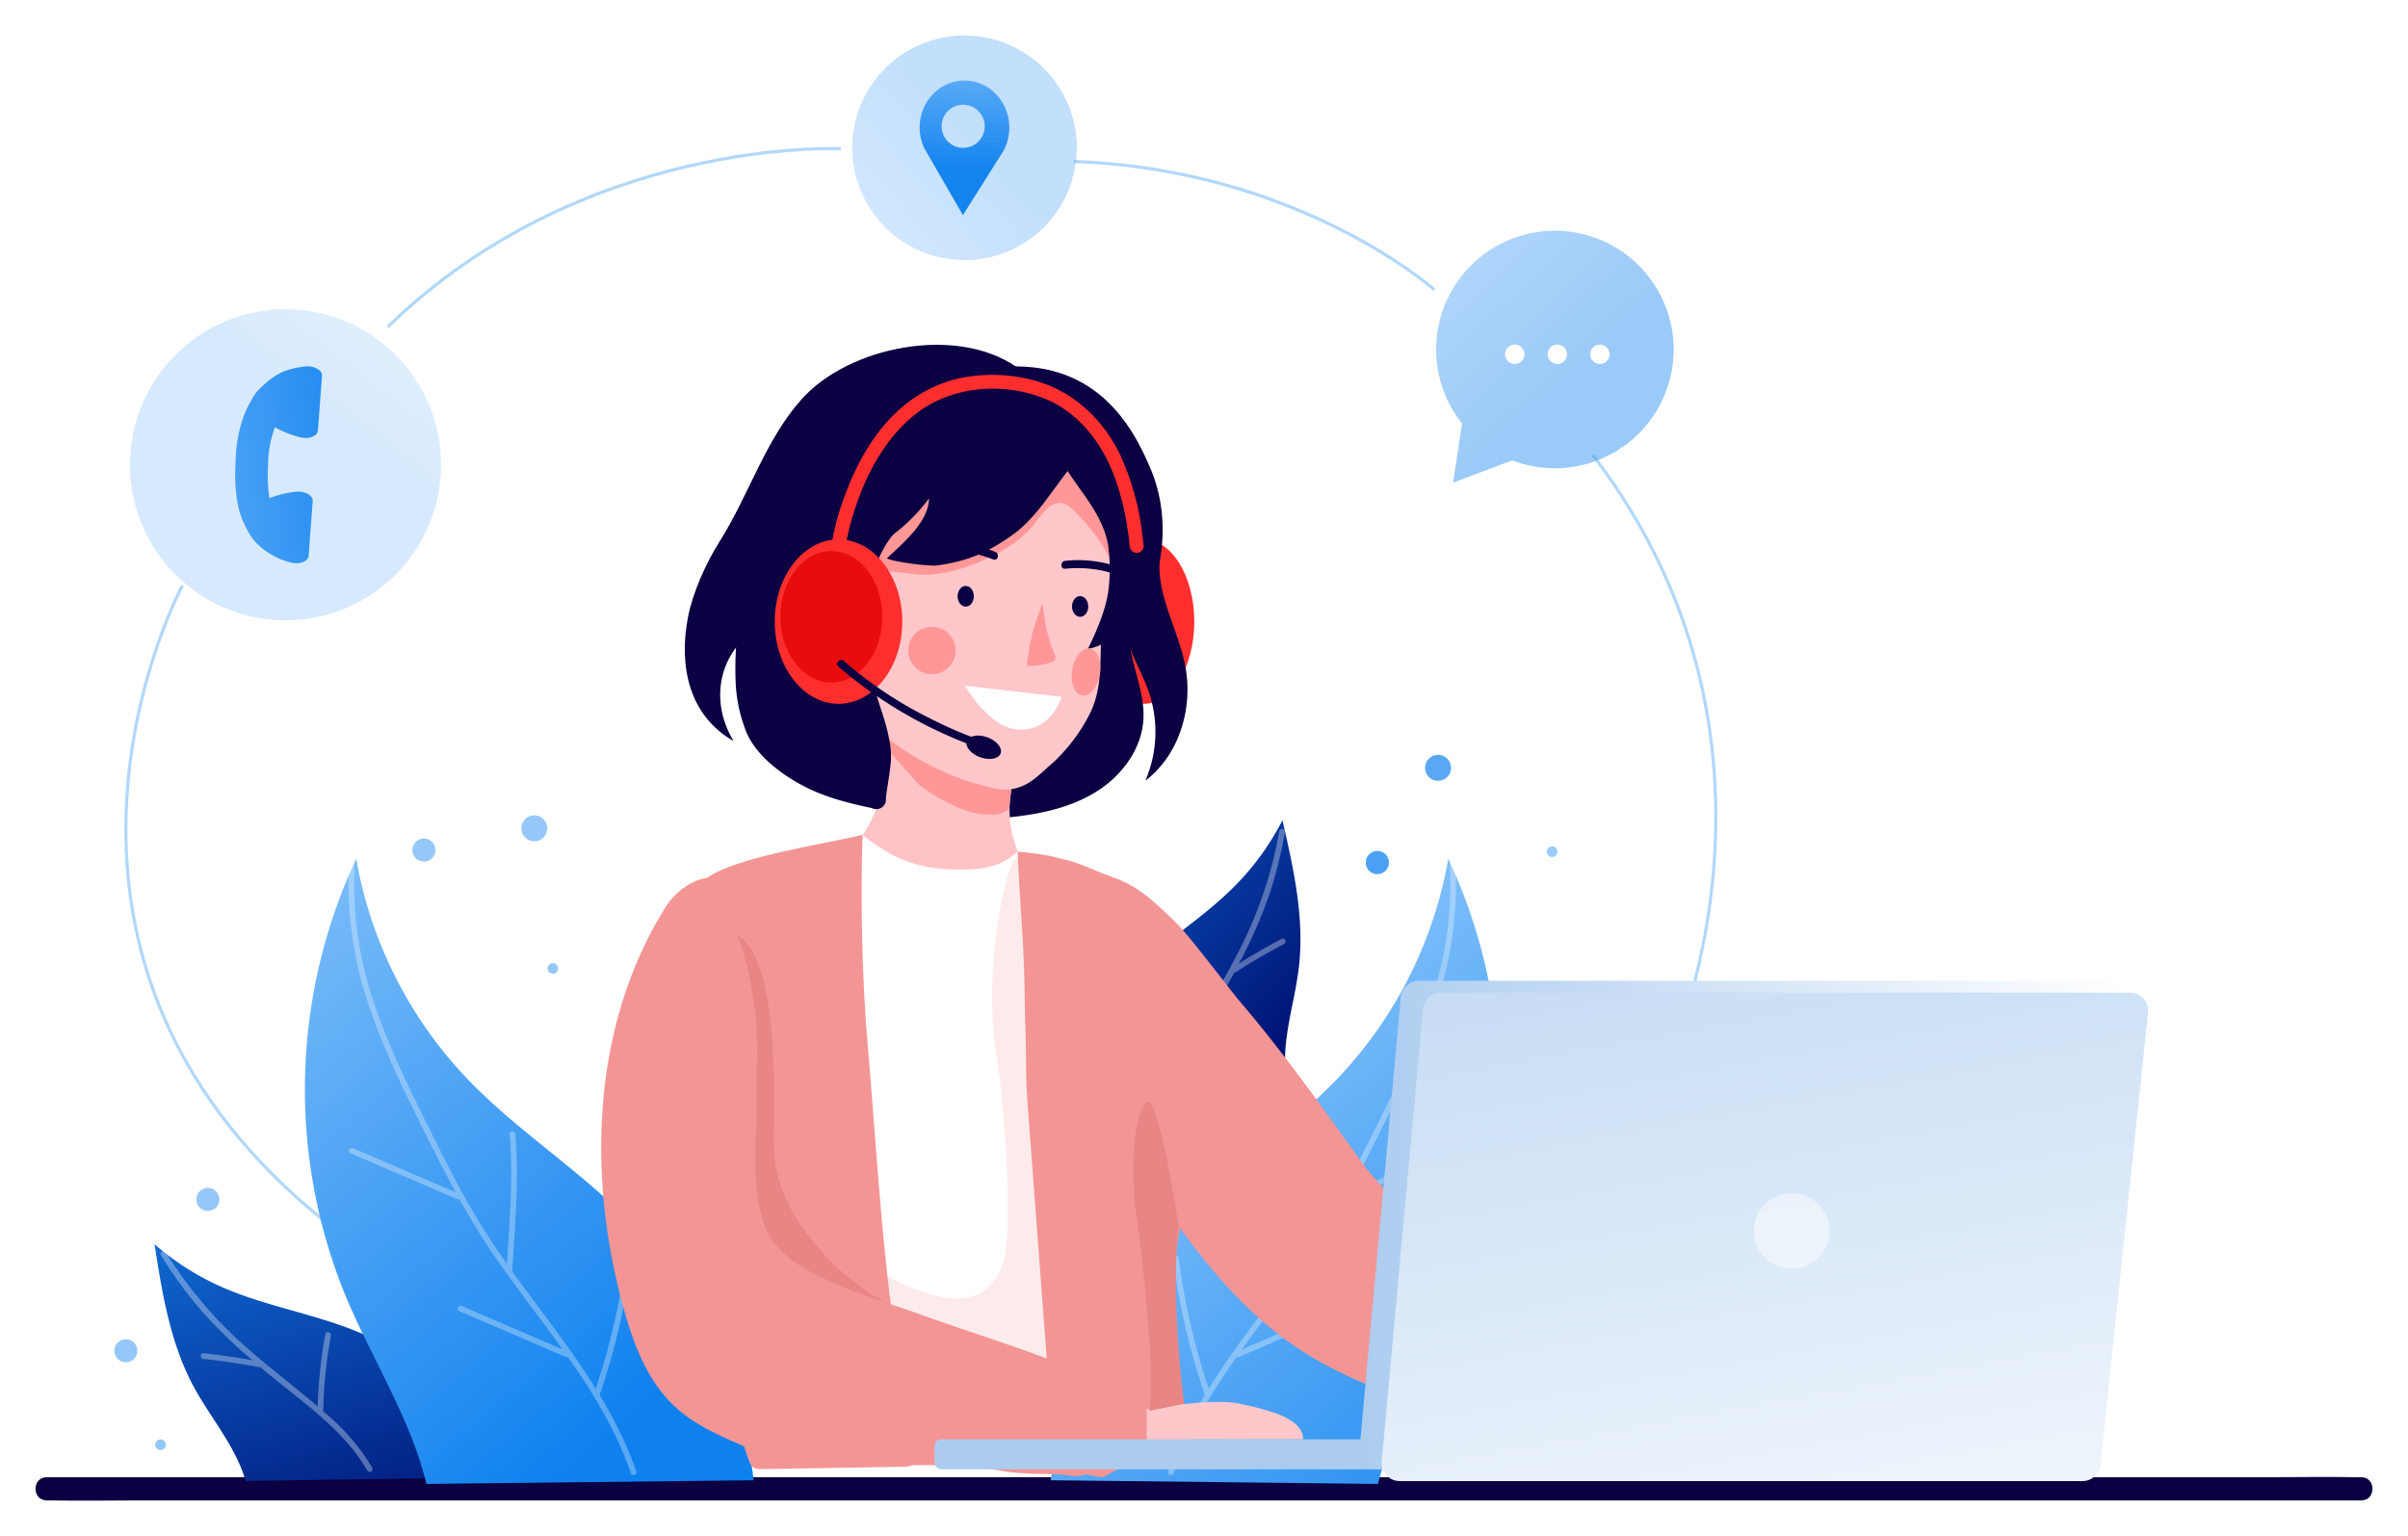 <svg xmlns="http://www.w3.org/2000/svg" xmlns:xlink="http://www.w3.org/1999/xlink" width="609.919" height="389.183" viewBox="0 0 609.919 389.183">
  <defs>
    <filter id="Path_21" x="0" y="365.178" width="609.919" height="24.005" filterUnits="userSpaceOnUse">
      <feOffset dy="3" input="SourceAlpha"/>
      <feGaussianBlur stdDeviation="3" result="blur"/>
      <feFlood flood-opacity="0.161"/>
      <feComposite operator="in" in2="blur"/>
      <feComposite in="SourceGraphic"/>
    </filter>
    <linearGradient id="linear-gradient" x1="1.248" y1="-0.475" x2="0.639" y2="0.319" gradientUnits="objectBoundingBox">
      <stop offset="0" stop-color="#b0daff"/>
      <stop offset="1" stop-color="#1484ef"/>
    </linearGradient>
    <filter id="Ellipse_9" x="23.911" y="69.342" width="96.813" height="96.813" filterUnits="userSpaceOnUse">
      <feOffset dy="3" input="SourceAlpha"/>
      <feGaussianBlur stdDeviation="3" result="blur-2"/>
      <feFlood flood-opacity="0.161"/>
      <feComposite operator="in" in2="blur-2"/>
      <feComposite in="SourceGraphic"/>
    </filter>
    <linearGradient id="linear-gradient-2" x1="-3.309" y1="1.838" x2="1.651" y2="0.177" xlink:href="#linear-gradient"/>
    <filter id="Path_22" x="50.567" y="83.803" width="39.987" height="67.891" filterUnits="userSpaceOnUse">
      <feOffset dy="3" input="SourceAlpha"/>
      <feGaussianBlur stdDeviation="3" result="blur-3"/>
      <feFlood flood-opacity="0.161"/>
      <feComposite operator="in" in2="blur-3"/>
      <feComposite in="SourceGraphic"/>
    </filter>
    <linearGradient id="linear-gradient-3" x1="-0.658" y1="1.54" x2="0.552" y2="0.453" xlink:href="#linear-gradient"/>
    <filter id="Ellipse_10" x="206.85" y="0" width="74.894" height="74.894" filterUnits="userSpaceOnUse">
      <feOffset dy="3" input="SourceAlpha"/>
      <feGaussianBlur stdDeviation="3" result="blur-4"/>
      <feFlood flood-opacity="0.161"/>
      <feComposite operator="in" in2="blur-4"/>
      <feComposite in="SourceGraphic"/>
    </filter>
    <linearGradient id="linear-gradient-4" x1="0.517" y1="-0.846" x2="0.496" y2="0.654" xlink:href="#linear-gradient"/>
    <filter id="Path_23" x="223.944" y="11.405" width="40.705" height="52.085" filterUnits="userSpaceOnUse">
      <feOffset dy="3" input="SourceAlpha"/>
      <feGaussianBlur stdDeviation="3" result="blur-5"/>
      <feFlood flood-opacity="0.161"/>
      <feComposite operator="in" in2="blur-5"/>
      <feComposite in="SourceGraphic"/>
    </filter>
    <linearGradient id="linear-gradient-5" x1="-0.844" y1="-0.919" x2="0.537" y2="0.652" xlink:href="#linear-gradient"/>
    <filter id="Path_24" x="354.736" y="49.406" width="78.228" height="81.891" filterUnits="userSpaceOnUse">
      <feOffset dy="3" input="SourceAlpha"/>
      <feGaussianBlur stdDeviation="3" result="blur-6"/>
      <feFlood flood-opacity="0.161"/>
      <feComposite operator="in" in2="blur-6"/>
      <feComposite in="SourceGraphic"/>
    </filter>
    <filter id="Ellipse_11" x="393.778" y="78.296" width="22.911" height="22.911" filterUnits="userSpaceOnUse">
      <feOffset dy="3" input="SourceAlpha"/>
      <feGaussianBlur stdDeviation="3" result="blur-7"/>
      <feFlood flood-opacity="0.161"/>
      <feComposite operator="in" in2="blur-7"/>
      <feComposite in="SourceGraphic"/>
    </filter>
    <filter id="Ellipse_12" x="382.994" y="78.296" width="22.911" height="22.911" filterUnits="userSpaceOnUse">
      <feOffset dy="3" input="SourceAlpha"/>
      <feGaussianBlur stdDeviation="3" result="blur-8"/>
      <feFlood flood-opacity="0.161"/>
      <feComposite operator="in" in2="blur-8"/>
      <feComposite in="SourceGraphic"/>
    </filter>
    <filter id="Ellipse_13" x="372.21" y="78.296" width="22.911" height="22.911" filterUnits="userSpaceOnUse">
      <feOffset dy="3" input="SourceAlpha"/>
      <feGaussianBlur stdDeviation="3" result="blur-9"/>
      <feFlood flood-opacity="0.161"/>
      <feComposite operator="in" in2="blur-9"/>
      <feComposite in="SourceGraphic"/>
    </filter>
    <linearGradient id="linear-gradient-6" x1="-0.001" y1="-0.518" x2="0.745" y2="1.256" gradientUnits="objectBoundingBox">
      <stop offset="0.005" stop-color="#1384ef"/>
      <stop offset="1" stop-color="#001376"/>
    </linearGradient>
    <filter id="Path_25" x="30.141" y="306.208" width="105.677" height="77.976" filterUnits="userSpaceOnUse">
      <feOffset dy="3" input="SourceAlpha"/>
      <feGaussianBlur stdDeviation="3" result="blur-10"/>
      <feFlood flood-opacity="0.161"/>
      <feComposite operator="in" in2="blur-10"/>
      <feComposite in="SourceGraphic"/>
    </filter>
    <linearGradient id="linear-gradient-7" x1="-0.554" y1="-0.188" x2="0.467" y2="1.031" xlink:href="#linear-gradient-6"/>
    <filter id="Path_27" x="256.274" y="198.799" width="82.107" height="105.324" filterUnits="userSpaceOnUse">
      <feOffset dy="3" input="SourceAlpha"/>
      <feGaussianBlur stdDeviation="3" result="blur-11"/>
      <feFlood flood-opacity="0.161"/>
      <feComposite operator="in" in2="blur-11"/>
      <feComposite in="SourceGraphic"/>
    </filter>
    <linearGradient id="linear-gradient-8" x1="-0.218" y1="-0.466" x2="0.632" y2="0.957" gradientUnits="objectBoundingBox">
      <stop offset="0" stop-color="#b0daff"/>
      <stop offset="1" stop-color="#0e81ee"/>
    </linearGradient>
    <filter id="Path_29" x="68.226" y="208.56" width="131.684" height="176.376" filterUnits="userSpaceOnUse">
      <feOffset dy="3" input="SourceAlpha"/>
      <feGaussianBlur stdDeviation="3" result="blur-12"/>
      <feFlood flood-opacity="0.161"/>
      <feComposite operator="in" in2="blur-12"/>
      <feComposite in="SourceGraphic"/>
    </filter>
    <linearGradient id="linear-gradient-9" x1="0.653" y1="-0.466" x2="1.504" y2="0.957" xlink:href="#linear-gradient-8"/>
    <filter id="Path_35" x="257.145" y="208.56" width="131.685" height="176.376" filterUnits="userSpaceOnUse">
      <feOffset dy="3" input="SourceAlpha"/>
      <feGaussianBlur stdDeviation="3" result="blur-13"/>
      <feFlood flood-opacity="0.161"/>
      <feComposite operator="in" in2="blur-13"/>
      <feComposite in="SourceGraphic"/>
    </filter>
    <linearGradient id="linear-gradient-10" x1="-0.066" y1="15.599" x2="0.24" y2="7.447" gradientUnits="objectBoundingBox">
      <stop offset="0" stop-color="#fff"/>
      <stop offset="1" stop-color="#acccef"/>
    </linearGradient>
    <linearGradient id="linear-gradient-11" x1="1" y1="0.5" x2="0" y2="0.5" xlink:href="#linear-gradient-10"/>
    <linearGradient id="linear-gradient-12" x1="0.805" y1="1.565" x2="0.111" y2="-0.86" xlink:href="#linear-gradient-10"/>
    <filter id="Path_55" x="340.955" y="242.461" width="212.142" height="141.761" filterUnits="userSpaceOnUse">
      <feOffset dy="3" input="SourceAlpha"/>
      <feGaussianBlur stdDeviation="3" result="blur-14"/>
      <feFlood flood-opacity="0.161"/>
      <feComposite operator="in" in2="blur-14"/>
      <feComposite in="SourceGraphic"/>
    </filter>
  </defs>
  <g id="Group_80" data-name="Group 80" transform="translate(9 6)">
    <g id="Group_11" data-name="Group 11" transform="translate(164.449 81.352)">
      <ellipse id="Ellipse_1" data-name="Ellipse 1" cx="12.809" cy="20.825" rx="12.809" ry="20.825" transform="translate(103.431 49.303)" fill="#ff2e2e"/>
      <path id="Path_5" data-name="Path 5" d="M501.444,313.428c2.587,1.216,5.593,1.032,8.432.7,7.354-.862,14.779-2.626,20.968-6.689s11-10.744,11.345-18.14c.238-5.021-1.528-9.884-2.686-14.775a62.382,62.382,0,0,1-1.229-21.764" transform="translate(-426.011 -194.612)" fill="#0b0042"/>
      <path id="Path_6" data-name="Path 6" d="M528.509,274.354a27.658,27.658,0,0,1-10.587,35.465,3.608,3.608,0,0,0-1.752,1.684c-.371,1.1.464,2.225,1.285,3.051a30.941,30.941,0,0,0,13.628,7.964c7.678,2.12,15.839,1.191,23.714-.012,6.1-.931,12.736-2.337,16.573-7.169a28,28,0,0,1-5.785-30.449" transform="translate(-481.117 -177.923)" fill="#ffc3c5"/>
      <path id="Path_7" data-name="Path 7" d="M519.619,270.668c3.157,7.4,2.089,9.084,7.209,14.655,1.11,1.209,4.631,5.455,6.271,7.006a43.147,43.147,0,0,0,7.329,4.544c2.573,1.195,4.952,2.381,7.7,2.693,3.427.39,5.056.567,7.684-1.257,0,0,.364-7,1.784-9.242" transform="translate(-473.616 -180.771)" fill="#ff9798"/>
      <path id="Path_8" data-name="Path 8" d="M505.2,248.837c-2.775,9.859,3.7,19.693,5.774,29.72,2.22,10.733-1.287,22.886-10.015,29.513a31.284,31.284,0,0,0,.972-22.159c-1.7-5.1-4.721-9.717-5.994-14.936-1.365-5.593-.631-11.458.11-17.168" transform="translate(-384.297 -197.644)" fill="#0b0042"/>
      <path id="Path_9" data-name="Path 9" d="M603.579,225.528c-15.236-10.517-42.32-5.205-54.317,8.184-9.274,10.354-13.351,24.276-20.776,36.028-3.413,5.4-6.806,12.885-8.024,19.159-2.39,12.305.133,24.946,11.549,31.451-6.877-11.3-2.728-24.1,6.99-28.924" transform="translate(-519.64 -219.961)" fill="#0b0042"/>
      <path id="Path_10" data-name="Path 10" d="M568.662,238.495c5.28,3.822,10.869,11.174,11.931,17.6s-3.535,12.476-4.556,18.448c-1.486,8.7.448,16.243-3.292,24.235a44.585,44.585,0,0,1-9.4,12.641c-3.338,2.824-5.845,5.893-10.141,6.7-3.379.636-5.625-.349-8.956-1.2-7.565-1.924-18.931-7.487-25.655-14.149-7.506-7.434-10.07-10.745-12.525-21.021s-1.819-21.124.652-31.4" transform="translate(-469.99 -205.637)" fill="#ffc7c9"/>
      <path id="Path_11" data-name="Path 11" d="M583.414,273.458a51.187,51.187,0,0,0-11.648-16.934,6.271,6.271,0,0,0-2.3-1.6c-3.214-1.037-5.648,2.748-7.724,5.416-5.562,7.148-20.808,13.559-29.8,12.479a168.847,168.847,0,0,0-27.073-1.36c5.858-13.816,21.645-32.9,34.8-40.116,5.312-2.913,11.309-5.145,17.321-4.4,9.056,1.12,15.883,8.542,21.507,15.727,2.821,3.6,5.71,7.85,4.939,12.36" transform="translate(-473.417 -214.675)" fill="#ff9798"/>
      <path id="Path_12" data-name="Path 12" d="M508.938,237.767c.9,11.866,12.511,18.643,14.736,30.334a42.813,42.813,0,0,1,.089,11.768c-.576,4.705-3.078,10.485-5.177,14.734,5.973-.938,13.359-8.019,15.653-13.612,4.152-10.123,4.5-21.9.239-31.974s-12.93-26.71-35.762-25.942" transform="translate(-416.484 -217.574)" fill="#0b0042"/>
      <path id="Path_13" data-name="Path 13" d="M581.33,240.635c-10.951,4.879-15.087,18.58-24.866,25.515-6.326,4.485-11.345,6.616-19.028,7.682-2,.277-10.928-.888-12.742-1.782,4.274-4.016,10.611-9.327,10.68-15.19a45.193,45.193,0,0,1-29.947,17.828l11.095-28.8a57.233,57.233,0,0,1,3.053-6.982c4.941-9.022,14.759-14.878,24.975-16.075s20.67,1.948,29.249,7.622c3.84,2.539,7.519,5.82,8.868,10.222" transform="translate(-473.526 -217.937)" fill="#0b0042"/>
      <path id="Path_14" data-name="Path 14" d="M545.675,245.151a59.027,59.027,0,0,1,4.65-7.3,35.323,35.323,0,0,1,10.848-9.549,31.4,31.4,0,0,1,21.377-3.248L568.49,256.79c-.42,1.276-.886,2.61-1.367,3.966l5.4,1.6s-9.042,6.3-9.042,25.18c0,14.786,4.379,21,5.744,28.836a20.026,20.026,0,0,1,.3,7.056l0,.028,0,.023c-.262,2.365-.752,4.877-1.119,7.847a2.442,2.442,0,0,1-3.524,2.555c-6.116-1.271-12.247-2.845-17.748-5.808s-11.694-7.68-14.068-13.46a37.87,37.87,0,0,1-2.684-12.18C529.42,282.413,535.979,262.69,545.675,245.151Z" transform="translate(-517.475 -216.516)" fill="#0b0042"/>
      <g id="Group_5" data-name="Group 5" transform="translate(56.589 50.195)">
        <path id="Path_15" data-name="Path 15" d="M518,256.926c.626,4.5.881,7.911,3.152,13.091a1.486,1.486,0,0,1-.069,1.2,1.155,1.155,0,0,1-.7.527,15.866,15.866,0,0,1-6.354.98,52.736,52.736,0,0,1,3.975-15.8" transform="translate(-483.956 -241.587)" fill="#ff9798"/>
        <g id="Group_3" data-name="Group 3" transform="translate(38.8 4.38)">
          <path id="Path_16" data-name="Path 16" d="M503.085,250.9a30.947,30.947,0,0,1,11.548.952,14.963,14.963,0,0,1,4.253,1.934,8.221,8.221,0,0,1,2.759,3.753c.5,1.184-1.436,1.7-1.927.532A5.747,5.747,0,0,0,517.4,255.2a15.114,15.114,0,0,0-3.948-1.6,30.732,30.732,0,0,0-10.362-.7c-1.28.119-1.273-1.879,0-2Z" transform="translate(-502.127 -250.745)" fill="#0b0042"/>
        </g>
        <ellipse id="Ellipse_2" data-name="Ellipse 2" cx="2.059" cy="2.622" rx="2.059" ry="2.622" transform="translate(41.49 13.472)" fill="#0b0042"/>
        <ellipse id="Ellipse_3" data-name="Ellipse 3" cx="2.059" cy="2.622" rx="2.059" ry="2.622" transform="translate(12.508 10.889)" fill="#0b0042"/>
        <path id="Path_17" data-name="Path 17" d="M537.667,271.51l-24.535-2.84s5.831,10.065,12.61,11.006C534.919,280.951,537.667,271.51,537.667,271.51Z" transform="translate(-498.779 -232.51)" fill="#fff"/>
        <ellipse id="Ellipse_4" data-name="Ellipse 4" cx="6.018" cy="6.018" rx="6.018" ry="6.018" transform="translate(0 21.229)" fill="#ff9798"/>
        <ellipse id="Ellipse_5" data-name="Ellipse 5" cx="3.554" cy="6.018" rx="3.554" ry="6.018" transform="translate(47.537 39.223) rotate(-170.331)" fill="#ff9798"/>
        <g id="Group_4" data-name="Group 4" transform="translate(2.292)">
          <path id="Path_18" data-name="Path 18" d="M541.476,252.458a30.755,30.755,0,0,0-10.192-2.181,15.226,15.226,0,0,0-4.133.436,6.053,6.053,0,0,0-3.246,2.33c-.8,1-2.212-.42-1.413-1.413a7.854,7.854,0,0,1,3.638-2.7,15.337,15.337,0,0,1,4.677-.656,31.318,31.318,0,0,1,11.2,2.257c1.186.463.67,2.4-.53,1.927Z" transform="translate(-522.254 -248.274)" fill="#0b0042"/>
        </g>
      </g>
      <g id="Group_10" data-name="Group 10" transform="translate(22.785 7.615)">
        <g id="Group_7" data-name="Group 7" transform="translate(0)">
          <ellipse id="Ellipse_6" data-name="Ellipse 6" cx="16.155" cy="20.825" rx="16.155" ry="20.825" transform="translate(0 41.688)" fill="#ff2e2e"/>
          <g id="Group_6" data-name="Group 6" transform="translate(14.277)">
            <path id="Path_19" data-name="Path 19" d="M501.448,267.778a64.753,64.753,0,0,1,3.613-13.367c3.2-8.561,7.982-16.954,15.24-22.705a33.425,33.425,0,0,1,14.119-6.685,40.647,40.647,0,0,1,18.379.631c9.877,2.672,17.461,9.777,21.847,18.886a67.893,67.893,0,0,1,5.765,21.533c.06.511.119,1.019.179,1.53a1.777,1.777,0,0,1-1.764,1.764,1.8,1.8,0,0,1-1.764-1.764c-.06-.511-.119-1.019-.179-1.53-.032-.269-.066-.541-.1-.81-.02-.152-.041-.307-.06-.459-.066-.511.039.268-.034-.255-.211-1.491-.447-2.977-.734-4.453a61.658,61.658,0,0,0-3.17-11.082c-3.188-8.019-9.012-15.459-17.434-18.8-9.857-3.909-21.819-3.269-30.719,2.666-7.226,4.819-12.275,12.82-15.419,20.544a75.241,75.241,0,0,0-3.221,9.839c-.438,1.727-.718,3.478-1.106,5.212-.018.08-.025.163-.037.243a1.774,1.774,0,0,1-2.17,1.232,1.811,1.811,0,0,1-1.232-2.17Z" transform="translate(-501.42 -224.257)" fill="#ff2e2e"/>
          </g>
          <ellipse id="Ellipse_7" data-name="Ellipse 7" cx="12.921" cy="16.657" rx="12.921" ry="16.657" transform="translate(1.413 44.639)" fill="#e80c0c"/>
        </g>
        <g id="Group_9" data-name="Group 9" transform="translate(15.803 72.218)">
          <g id="Group_8" data-name="Group 8" transform="translate(0)">
            <path id="Path_20" data-name="Path 20" d="M526.4,265.262a101.044,101.044,0,0,0,21.611,14.444,103.719,103.719,0,0,0,12.41,5.418c1.2.433.683,2.365-.532,1.927A112.729,112.729,0,0,1,527.028,268.4c-.692-.562-1.381-1.131-2.041-1.73-.954-.865.463-2.276,1.413-1.413Z" transform="translate(-524.671 -264.992)" fill="#0b0042"/>
          </g>
          <ellipse id="Ellipse_8" data-name="Ellipse 8" cx="4.555" cy="2.685" rx="4.555" ry="2.685" transform="translate(40.496 26.205) rotate(-159.976)" fill="#0b0042"/>
        </g>
      </g>
    </g>
    <g id="Group_12" data-name="Group 12" transform="translate(0 365.178)">
      <g transform="matrix(1, 0, 0, 1, -9, -371.18)" filter="url(#Path_21)">
        <path id="Path_21-2" data-name="Path 21" d="M328.708,380.12H891.153c7.6,0,15.208-.145,22.8,0,.331.005.665,0,1,0,3.782,0,3.787,5.875,0,5.875H352.505c-7.6,0-15.208.145-22.8,0-.333-.007-.665,0-1,0-3.782,0-3.789-5.875,0-5.875Z" transform="translate(-316.87 -8.88)" fill="#0b0042"/>
      </g>
    </g>
    <g id="Group_13" data-name="Group 13" transform="translate(23.911 69.342)">
      <g transform="matrix(1, 0, 0, 1, -32.91, -75.34)" filter="url(#Ellipse_9)">
        <ellipse id="Ellipse_9-2" data-name="Ellipse 9" cx="39.406" cy="39.406" rx="39.406" ry="39.406" transform="translate(32.91 75.34)" opacity="0.17" fill="url(#linear-gradient)"/>
      </g>
      <g transform="matrix(1, 0, 0, 1, -32.91, -75.34)" filter="url(#Path_22)">
        <path id="Path_22-2" data-name="Path 22" d="M632.89,271.055c-4.666-1.239-8.7-3.948-10.857-7.946a15.232,15.232,0,0,1-1-2.062c-2.507-4.826-2.3-12.834-2.115-15.507.165-7.425,2.17-12.742,4.01-15.568a9.235,9.235,0,0,1,1.322-2.131c4.3-4.641,7.434-5.884,12.254-6.46,2.236-.266,4.4.924,4.3,2.344L639.77,237.64c-.1,1.4-2.374,2.246-4.521,1.677a25.692,25.692,0,0,1-6.365-2.541,27.3,27.3,0,0,0-1.727,9.284l0,.1a40.537,40.537,0,0,0,.332,8.581,25.821,25.821,0,0,1,6.664-1.62c2.236-.268,4.4.922,4.3,2.342l-1.034,13.917C637.308,270.777,635.039,271.626,632.89,271.055Z" transform="translate(-559.25 -131.54)" fill="url(#linear-gradient-2)"/>
      </g>
    </g>
    <g id="Group_14" data-name="Group 14" transform="translate(206.85)">
      <g transform="matrix(1, 0, 0, 1, -215.85, -6)" filter="url(#Ellipse_10)">
        <ellipse id="Ellipse_10-2" data-name="Ellipse 10" cx="28.447" cy="28.447" rx="28.447" ry="28.447" transform="translate(215.85 6)" opacity="0.26" fill="url(#linear-gradient-3)"/>
      </g>
      <g transform="matrix(1, 0, 0, 1, -215.85, -6)" filter="url(#Path_23)">
        <path id="Path_23-2" data-name="Path 23" d="M520.621,192.426c0-6.583,5.083-11.919,11.354-11.919s11.352,5.336,11.352,11.919a12.394,12.394,0,0,1-.679,4.031l.012,0-.057.128a12.124,12.124,0,0,1-.833,1.846l-10.194,16.163L521.7,197.5h.012A12.336,12.336,0,0,1,520.621,192.426Zm11.018,5.124a5.458,5.458,0,1,0-5.457-5.457A5.458,5.458,0,0,0,531.639,197.55Z" transform="translate(-287.68 -163.1)" fill="url(#linear-gradient-4)"/>
      </g>
    </g>
    <g id="Group_16" data-name="Group 16" transform="translate(354.736 49.406)">
      <g transform="matrix(1, 0, 0, 1, -363.74, -55.41)" filter="url(#Path_24)">
        <path id="Path_24-2" data-name="Path 24" d="M432.289,250.87a30.083,30.083,0,1,1,12.681,9.288l.012.009-14.977,5.666,2.267-14.974Z" transform="translate(-61.95 -146.54)" opacity="0.43" fill="url(#linear-gradient-5)"/>
      </g>
      <g id="Group_15" data-name="Group 15" transform="translate(17.474 28.89)">
        <g transform="matrix(1, 0, 0, 1, -381.21, -84.3)" filter="url(#Ellipse_11)">
          <ellipse id="Ellipse_11-2" data-name="Ellipse 11" cx="2.456" cy="2.456" rx="2.456" ry="2.456" transform="translate(402.78 84.3)" fill="#fff"/>
        </g>
        <g transform="matrix(1, 0, 0, 1, -381.21, -84.3)" filter="url(#Ellipse_12)">
          <ellipse id="Ellipse_12-2" data-name="Ellipse 12" cx="2.456" cy="2.456" rx="2.456" ry="2.456" transform="translate(391.99 84.3)" fill="#fff"/>
        </g>
        <g transform="matrix(1, 0, 0, 1, -381.21, -84.3)" filter="url(#Ellipse_13)">
          <ellipse id="Ellipse_13-2" data-name="Ellipse 13" cx="2.456" cy="2.456" rx="2.456" ry="2.456" transform="translate(381.21 84.3)" fill="#fff"/>
        </g>
      </g>
    </g>
    <ellipse id="Ellipse_14" data-name="Ellipse 14" cx="2.929" cy="2.929" rx="2.929" ry="2.929" transform="translate(336.939 209.557)" fill="#238df0" opacity="0.67"/>
    <ellipse id="Ellipse_15" data-name="Ellipse 15" cx="3.291" cy="3.291" rx="3.291" ry="3.291" transform="translate(351.948 185.206)" fill="#238df0" opacity="0.67"/>
    <g id="Group_37" data-name="Group 37" transform="translate(19.947 185.297)">
      <g id="Group_33" data-name="Group 33" transform="translate(10.194 13.502)">
        <g id="Group_17" data-name="Group 17" transform="translate(0 107.409)">
          <g transform="matrix(1, 0, 0, 1, -39.14, -312.21)" filter="url(#Path_25)">
            <path id="Path_25-2" data-name="Path 25" d="M680.966,405.828c-6.992-13.663-16.656-26.536-30.11-33.922-12.667-6.952-27.614-8.5-40.81-14.39a66.932,66.932,0,0,1-16.757-10.722c1.922,12.307,3.932,24.882,9.8,35.869,4.336,8.116,10.731,15.261,13.272,24.107" transform="translate(-554.15 -34.59)" fill="url(#linear-gradient-6)"/>
          </g>
          <path id="Path_26" data-name="Path 26" d="M612.95,349.8a106.153,106.153,0,0,0,18.073,21.987c6.514,6.015,13.642,11.291,20.36,17.053a118.164,118.164,0,0,1,1.943-18.287c.17-.918,1.569-.528,1.4.387a115.65,115.65,0,0,0-1.918,18.578.639.639,0,0,1-.181.4c.631.553,1.284,1.08,1.9,1.643A53.721,53.721,0,0,1,665.2,404.34a.727.727,0,0,1-1.255.732c-5.182-9-13.593-15.288-21.558-21.672-1.888-1.514-3.771-3.046-5.631-4.608a.645.645,0,0,1-.365.076q-6.909-1.346-13.917-2.067c-.92-.094-.929-1.548,0-1.452,4.15.426,8.277,1.042,12.382,1.789a122.173,122.173,0,0,1-13.692-13.449,111.007,111.007,0,0,1-9.469-13.155C611.2,349.741,612.455,349.01,612.95,349.8Z" transform="translate(-610.058 -344.731)" fill="#fff" opacity="0.33"/>
        </g>
        <g id="Group_18" data-name="Group 18" transform="translate(226.133)">
          <g transform="matrix(1, 0, 0, 1, -265.27, -204.8)" filter="url(#Path_27)">
            <path id="Path_27-2" data-name="Path 27" d="M479.032,373.532c1.431-15.28,5.636-30.818,15.4-42.664,9.187-11.151,22.5-18.129,32.569-28.49a66.9,66.9,0,0,0,11.589-16.17c2.776,12.144,5.57,24.568,4.187,36.948-1.021,9.146-4.312,18.152-3.393,27.309" transform="translate(-213.76 -81.41)" fill="url(#linear-gradient-7)"/>
          </g>
          <path id="Path_28" data-name="Path 28" d="M512.258,289.728a106.173,106.173,0,0,1-8.639,27.12c-3.819,8-8.485,15.543-12.589,23.384a118.228,118.228,0,0,0-8.581-16.264c-.5-.789-1.654.09-1.158.878a115.638,115.638,0,0,1,8.668,16.543.629.629,0,0,0,.314.3c-.381.746-.791,1.479-1.159,2.234a53.748,53.748,0,0,0-5.175,15.825.726.726,0,0,0,1.436.214c1.477-10.283,6.96-19.237,11.992-28.118,1.193-2.106,2.374-4.227,3.524-6.366a.645.645,0,0,0,.365-.066q5.92-3.811,12.16-7.077c.819-.427.291-1.782-.539-1.347-3.7,1.932-7.3,4.035-10.834,6.249a122.4,122.4,0,0,0,7.73-17.565,111.32,111.32,0,0,0,3.922-15.727A.727.727,0,0,0,512.258,289.728Z" transform="translate(-453.508 -283.945)" fill="#fff" opacity="0.33"/>
        </g>
        <g id="Group_25" data-name="Group 25" transform="translate(38.085 9.761)">
          <g transform="matrix(1, 0, 0, 1, -77.23, -214.56)" filter="url(#Path_29)">
            <path id="Path_29-2" data-name="Path 29" d="M670.822,449.154A115.616,115.616,0,0,0,638.885,383.1c-12.747-12.986-28.453-22.813-40.973-36.018a107.65,107.65,0,0,1-27.772-55.368,137.852,137.852,0,0,0-2.81,110.462c6.668,16.089,16.458,31,20.6,47.914" transform="translate(-479.91 -77.15)" fill="url(#linear-gradient-8)"/>
          </g>
          <g id="Group_24" data-name="Group 24" transform="translate(11.002 3.927)" opacity="0.31">
            <g id="Group_19" data-name="Group 19" transform="translate(40.066 68.122)">
              <path id="Path_30" data-name="Path 30" d="M593.208,333.049c1.005,11.547-.135,23.212-.784,34.752-.051.929-1.5.934-1.452,0,.649-11.54,1.791-23.205.784-34.752-.08-.931,1.372-.926,1.452,0Z" transform="translate(-590.971 -332.353)" fill="#fff"/>
            </g>
            <g id="Group_20" data-name="Group 20" transform="translate(0.122 72.342)">
              <path id="Path_31" data-name="Path 31" d="M626.324,347.7l-27.065-11.648c-.855-.367-.117-1.619.734-1.253l27.063,11.648c.856.367.117,1.619-.732,1.254Z" transform="translate(-598.879 -334.734)" fill="#fff"/>
            </g>
            <g id="Group_21" data-name="Group 21" transform="translate(27.68 112.343)">
              <path id="Path_32" data-name="Path 32" d="M610.778,370.264l-27.063-11.648c-.856-.367-.117-1.619.732-1.253l27.065,11.648c.854.367.117,1.619-.734,1.253Z" transform="translate(-583.335 -357.297)" fill="#fff"/>
            </g>
            <g id="Group_22" data-name="Group 22" transform="translate(62.121 99.559)">
              <path id="Path_33" data-name="Path 33" d="M584.2,350.776a175.262,175.262,0,0,1-8.157,34.908c-.3.878-1.706.5-1.4-.386a173.37,173.37,0,0,0,8.105-34.521c.119-.915,1.571-.925,1.452,0Z" transform="translate(-574.597 -350.086)" fill="#fff"/>
            </g>
            <g id="Group_23" data-name="Group 23" transform="translate(0)">
              <path id="Path_34" data-name="Path 34" d="M645.438,448.621c-7.237-20.872-22.475-37.374-34.777-55.3-6.7-9.768-12.055-20.23-17.335-30.811-5.04-10.1-10.065-20.267-13.768-30.951a95.492,95.492,0,0,1-5.537-36.934c.053-.929,1.505-.934,1.45,0a92.46,92.46,0,0,0,4.519,33.649c3.455,10.8,8.393,21.039,13.426,31.169,5.283,10.632,10.527,21.266,17.145,31.149,6,8.957,12.708,17.4,18.964,26.175,6.976,9.783,13.357,20.058,17.312,31.465.3.885-1.1,1.266-1.4.386Z" transform="translate(-573.878 -293.929)" fill="#fff"/>
            </g>
          </g>
        </g>
        <g id="Group_32" data-name="Group 32" transform="translate(227.004 9.761)">
          <g transform="matrix(1, 0, 0, 1, -266.14, -214.56)" filter="url(#Path_35)">
            <path id="Path_35-2" data-name="Path 35" d="M450.576,449.154A115.63,115.63,0,0,1,482.514,383.1c12.747-12.986,28.453-22.813,40.973-36.018a107.645,107.645,0,0,0,27.77-55.368,137.838,137.838,0,0,1,2.81,110.462c-6.668,16.089-16.458,31-20.6,47.914" transform="translate(-184.43 -77.15)" fill="url(#linear-gradient-9)"/>
          </g>
          <g id="Group_31" data-name="Group 31" transform="translate(29.679 3.927)" opacity="0.31">
            <g id="Group_26" data-name="Group 26" transform="translate(30.303 68.122)">
              <path id="Path_36" data-name="Path 36" d="M479.78,333.049c-1.005,11.547.137,23.212.785,34.752.051.929,1.5.934,1.45,0-.649-11.54-1.789-23.205-.784-34.752.082-.931-1.37-.926-1.452,0Z" transform="translate(-479.382 -332.353)" fill="#fff"/>
            </g>
            <g id="Group_27" data-name="Group 27" transform="translate(44.325 72.342)">
              <path id="Path_37" data-name="Path 37" d="M457.965,347.7l27.063-11.648c.856-.367.117-1.619-.732-1.253l-27.063,11.648c-.856.367-.119,1.619.732,1.254Z" transform="translate(-456.851 -334.734)" fill="#fff"/>
            </g>
            <g id="Group_28" data-name="Group 28" transform="translate(16.766 112.343)">
              <path id="Path_38" data-name="Path 38" d="M473.508,370.264l27.065-11.648c.856-.367.117-1.619-.732-1.253L472.776,369.01c-.856.367-.117,1.619.732,1.253Z" transform="translate(-472.395 -357.297)" fill="#fff"/>
            </g>
            <g id="Group_29" data-name="Group 29" transform="translate(1.274 99.559)">
              <path id="Path_39" data-name="Path 39" d="M491.829,350.776a175.4,175.4,0,0,0,8.159,34.908c.3.878,1.705.5,1.4-.386a173.611,173.611,0,0,1-8.106-34.521c-.117-.915-1.571-.925-1.452,0Z" transform="translate(-491.822 -350.086)" fill="#fff"/>
            </g>
            <g id="Group_30" data-name="Group 30" transform="translate(0)">
              <path id="Path_40" data-name="Path 40" d="M458.226,448.621c7.235-20.872,22.475-37.374,34.777-55.3,6.7-9.768,12.056-20.23,17.335-30.811,5.038-10.1,10.065-20.267,13.768-30.951a95.526,95.526,0,0,0,5.537-36.934c-.055-.929-1.507-.934-1.452,0a92.383,92.383,0,0,1-4.519,33.649c-3.453,10.8-8.391,21.039-13.426,31.169-5.281,10.632-10.526,21.266-17.144,31.149-6,8.957-12.71,17.4-18.964,26.175-6.976,9.783-13.357,20.058-17.312,31.465-.307.885,1.1,1.266,1.4.386Z" transform="translate(-456.782 -293.929)" fill="#fff"/>
            </g>
          </g>
        </g>
      </g>
      <g id="Group_34" data-name="Group 34" transform="translate(316.992)">
        <ellipse id="Ellipse_16" data-name="Ellipse 16" cx="1.35" cy="1.35" rx="1.35" ry="1.35" transform="translate(45.835 23.112)" fill="#238df0" opacity="0.45"/>
        <ellipse id="Ellipse_17" data-name="Ellipse 17" cx="2.929" cy="2.929" rx="2.929" ry="2.929" transform="translate(0 24.351)" fill="#238df0" opacity="0.45"/>
        <ellipse id="Ellipse_18" data-name="Ellipse 18" cx="3.291" cy="3.291" rx="3.291" ry="3.291" transform="translate(15.009)" fill="#238df0" opacity="0.25"/>
      </g>
      <g id="Group_35" data-name="Group 35" transform="translate(0 109.635)">
        <ellipse id="Ellipse_19" data-name="Ellipse 19" cx="1.35" cy="1.35" rx="1.35" ry="1.35" transform="translate(10.368 63.724)" fill="#238df0" opacity="0.48"/>
        <ellipse id="Ellipse_20" data-name="Ellipse 20" cx="2.929" cy="2.929" rx="2.929" ry="2.929" transform="translate(0 38.334)" fill="#238df0" opacity="0.48"/>
        <ellipse id="Ellipse_21" data-name="Ellipse 21" cx="2.929" cy="2.929" rx="2.929" ry="2.929" transform="translate(20.778)" fill="#238df0" opacity="0.48"/>
      </g>
      <g id="Group_36" data-name="Group 36" transform="translate(75.498 15.263)">
        <ellipse id="Ellipse_22" data-name="Ellipse 22" cx="1.35" cy="1.35" rx="1.35" ry="1.35" transform="translate(34.235 37.444)" fill="#238df0" opacity="0.48"/>
        <ellipse id="Ellipse_23" data-name="Ellipse 23" cx="2.929" cy="2.929" rx="2.929" ry="2.929" transform="translate(0 5.863)" fill="#238df0" opacity="0.48"/>
        <ellipse id="Ellipse_24" data-name="Ellipse 24" cx="3.291" cy="3.291" rx="3.291" ry="3.291" transform="translate(27.594)" fill="#238df0" opacity="0.48"/>
      </g>
    </g>
    <path id="Path_41" data-name="Path 41" d="M436.526,394.792s41.416-82.683-16.839-159.062" transform="translate(-25.209 -126.422)" fill="none" stroke="#3d9df4" stroke-miterlimit="10" stroke-width="0.8" opacity="0.4"/>
    <path id="Path_42" data-name="Path 42" d="M551.213,226.28s-34.19-30.5-91.329-32.513" transform="translate(-196.885 -158.854)" fill="none" stroke="#3d9df4" stroke-miterlimit="10" stroke-width="0.8" opacity="0.4"/>
    <path id="Path_43" data-name="Path 43" d="M659.485,191.968s-65.032-3.241-114.79,45.166" transform="translate(-455.516 -160.28)" fill="none" stroke="#3d9df4" stroke-miterlimit="10" stroke-width="0.8" opacity="0.4"/>
    <path id="Path_44" data-name="Path 44" d="M632.887,254.354s-49.612,91.925,35.807,160.863" transform="translate(-595.678 -112.028)" fill="none" stroke="#3d9df4" stroke-miterlimit="10" stroke-width="0.8" opacity="0.4"/>
    <g id="Group_38" data-name="Group 38" transform="translate(143.278 205.505)">
      <path id="Path_45" data-name="Path 45" d="M528.263,289.991c8.136,6.694,16.142,9.409,27.628,8.7,5.106-.317,8.162-1.388,11.676-4.445,4.452,4.1,8.184,9.588,9.214,15.013,3.278,17.275,3.47,34.832,3.654,52.312l.878,83.578a1.027,1.027,0,0,1-.179.723,1.6,1.6,0,0,1-.94.376,176.258,176.258,0,0,1-39.787,2.253c-5.994-.34-12.217-.961-17.855.745.812-7.494-1.516-14.943-3.579-22.273-4.531-16.085-7.887-32.53-7.224-49.032.223-5.517.894-11.018,1.11-16.537.367-9.292-.553-18.589-.427-27.885a125.064,125.064,0,0,1,3.083-25.912c1.56-6.9,7.521-12.064,12.749-17.613" transform="translate(-462.063 -289.991)" fill="#fff"/>
      <path id="Path_46" data-name="Path 46" d="M494.923,292.39c.4,12.082,1.636,22.936,1.755,36.8.055,6.388.378,11.27.363,17.654-.009,4.388.321,8.77.651,13.149l6.246,82.949a2.219,2.219,0,0,0,.463,1.432,3.641,3.641,0,0,0,2.729.624l31.22-1.147-2.567-22.361c-.869-7.572-1.738-15.178-1.193-22.769.541-7.57,2.486-15.052,2.652-22.632a97.334,97.334,0,0,0-1.227-15.011l-2.84-21.2c-1.691-12.632-3.762-26.033-13.539-35.886a75.83,75.83,0,0,0-9.244-7.506c-4.219-3.076-9.871-3.517-15.468-4.1" transform="translate(-389.419 -288.137)" fill="#f49595"/>
      <path id="Path_47" data-name="Path 47" d="M426.791,293.3c5.053,0,9.811,2.879,15.779,4.968,6.428,2.25,10.552,6.437,15.211,10.876,4.1,3.909,13.435,16.647,17.11,20.959,10.456,12.267,20.578,26.478,29.969,39.578,7.228,10.086,12.548,12.121,22.317,19.771,6.785,5.313,14.729,8.891,22.372,12.873a221.106,221.106,0,0,1,30.586,19.269,4.33,4.33,0,0,1,2.175,5.2L580.8,437.562a3.228,3.228,0,0,1-.628,1.785,3.176,3.176,0,0,1-2.081.768,125.485,125.485,0,0,1-20.326.2,117.948,117.948,0,0,1-20.28-2.45,139.134,139.134,0,0,1-19.278-6.5c-9.46-3.711-18.987-7.455-27.563-12.908-16.216-10.311-28.1-26.114-38.7-42.143a65.831,65.831,0,0,1-5.379-9.258A69.64,69.64,0,0,1,442.8,354.8q-2.912-12.113-5.755-24.244" transform="translate(-312.732 -287.436)" fill="#f49595"/>
      <path id="Path_48" data-name="Path 48" d="M574.517,289.991a485.866,485.866,0,0,0,.975,49.307c3.6,41.748,4.124,66.339,12.371,107.423.19.954.328,2.071-.5,2.75a4.255,4.255,0,0,1-2.6.6l-35.638.594a4.343,4.343,0,0,1-2.092-.312,2.948,2.948,0,0,1-1.234-1.7c-4.76-12.479-5.519-25.733-5.935-38.813q-.827-26.019-.039-52.046c.5-16.7,1.459-33.74-4.163-49.784-.826-2.358-2.682-4.57-.995-6.588.878-1.048,3.255-2.191,4.633-2.762,9.518-3.946,24.958-6.315,35.22-8.666" transform="translate(-508.317 -289.991)" fill="#f49595"/>
      <path id="Path_49" data-name="Path 49" d="M562.683,292.791s-1.563.243-3.1,4.732-6.207,25.439-3.17,45.245,3.785,46.3,2.025,52.638c-1.4,5.024-6.677,19.631-37.147-.353s-2.243,21.127-2.243,21.127L573.4,430.176s11.174-44.893,10.229-46.477" transform="translate(-456.413 -287.827)" fill="#f49595" opacity="0.18"/>
      <path id="Path_50" data-name="Path 50" d="M587.2,398.5s-10.88-4.219-21.179-17.512-8.926-22.627-8.926-30.022,1.232-48.238-12.852-47.006-2.464,69.716-2.464,69.716L560.083,394.8l20.432,8.8" transform="translate(-513.341 -279.214)" fill="#e88585"/>
      <path id="Path_51" data-name="Path 51" d="M528.287,296.1a73.683,73.683,0,0,1,10.288,25.448c2.705,12.887,1.642,18.374,1.761,33.206.066,8.391-1.41,16.957,1.408,27.556,2.182,8.21,8.708,12.107,16.378,15.709s15.864,5.918,23.834,8.785c19,6.831,37.051,11.8,54.9,21.255,5.5,2.915-.548,9.811-.477,10.907a4.059,4.059,0,0,1-.76,2.216c-3.322,5.7-3.868,4.524-6.992,6.572-1.126.736-4.632-.913-5.81-.266-1.128.621-4.262-.119-5.546-.176-4.657-.211-10.02-.08-14.612-.885-23.7-4.148-44.155,2.73-66.325-6.641-6.053-2.558-12.148-5.384-16.926-9.907-6.769-6.409-10.2-15.552-12.708-24.544-9.444-33.908-8.04-72.236,10.736-101.975,2.4-3.8,6.925-6.943,10.852-7.26" transform="translate(-500.987 -285.27)" fill="#f49595"/>
      <path id="Path_52" data-name="Path 52" d="M478.655,372.849s16.521-2.87,23.388-1.418,16.438,3.647,16.241,9.086l-39.629.037" transform="translate(-340.516 -227.366)" fill="#ffc7c9"/>
      <path id="Path_53" data-name="Path 53" d="M508.526,404.622s-3.533-27.566-1.347-44.98c0,0-5.083-34.674-8.29-31.275s-4.039,17.551-2.4,28.7,4.774,39.471,3.241,49.369" transform="translate(-360.919 -260.512)" fill="#e88585"/>
    </g>
    <g id="Group_40" data-name="Group 40" transform="translate(227.704 242.461)">
      <rect id="Rectangle_6" data-name="Rectangle 6" width="289.671" height="7.566" rx="1.625" transform="translate(0 116.195)" fill="url(#linear-gradient-10)"/>
      <g id="Group_39" data-name="Group 39" transform="translate(107.617)">
        <path id="Path_54" data-name="Path 54" d="M365.676,434.6H538.6a4.579,4.579,0,0,0,4.553-4.1l12.064-114.6a4.579,4.579,0,0,0-4.554-5.058H376.132a4.578,4.578,0,0,0-4.56,4.163L361.116,429.6A4.579,4.579,0,0,0,365.676,434.6Z" transform="translate(-361.097 -310.836)" fill="url(#linear-gradient-11)"/>
        <g transform="matrix(1, 0, 0, 1, -344.32, -248.46)" filter="url(#Path_55)">
          <path id="Path_55-2" data-name="Path 55" d="M362.5,434.6h172.92a4.58,4.58,0,0,0,4.555-4.1l12.063-114.6a4.578,4.578,0,0,0-4.553-5.058H372.955A4.58,4.58,0,0,0,368.393,315L357.939,429.6A4.579,4.579,0,0,0,362.5,434.6Z" transform="translate(-7.96 -62.38)" fill="url(#linear-gradient-12)"/>
        </g>
        <ellipse id="Ellipse_25" data-name="Ellipse 25" cx="9.581" cy="9.581" rx="9.581" ry="9.581" transform="translate(99.903 53.817)" fill="#fff" opacity="0.48"/>
      </g>
    </g>
  </g>
</svg>
